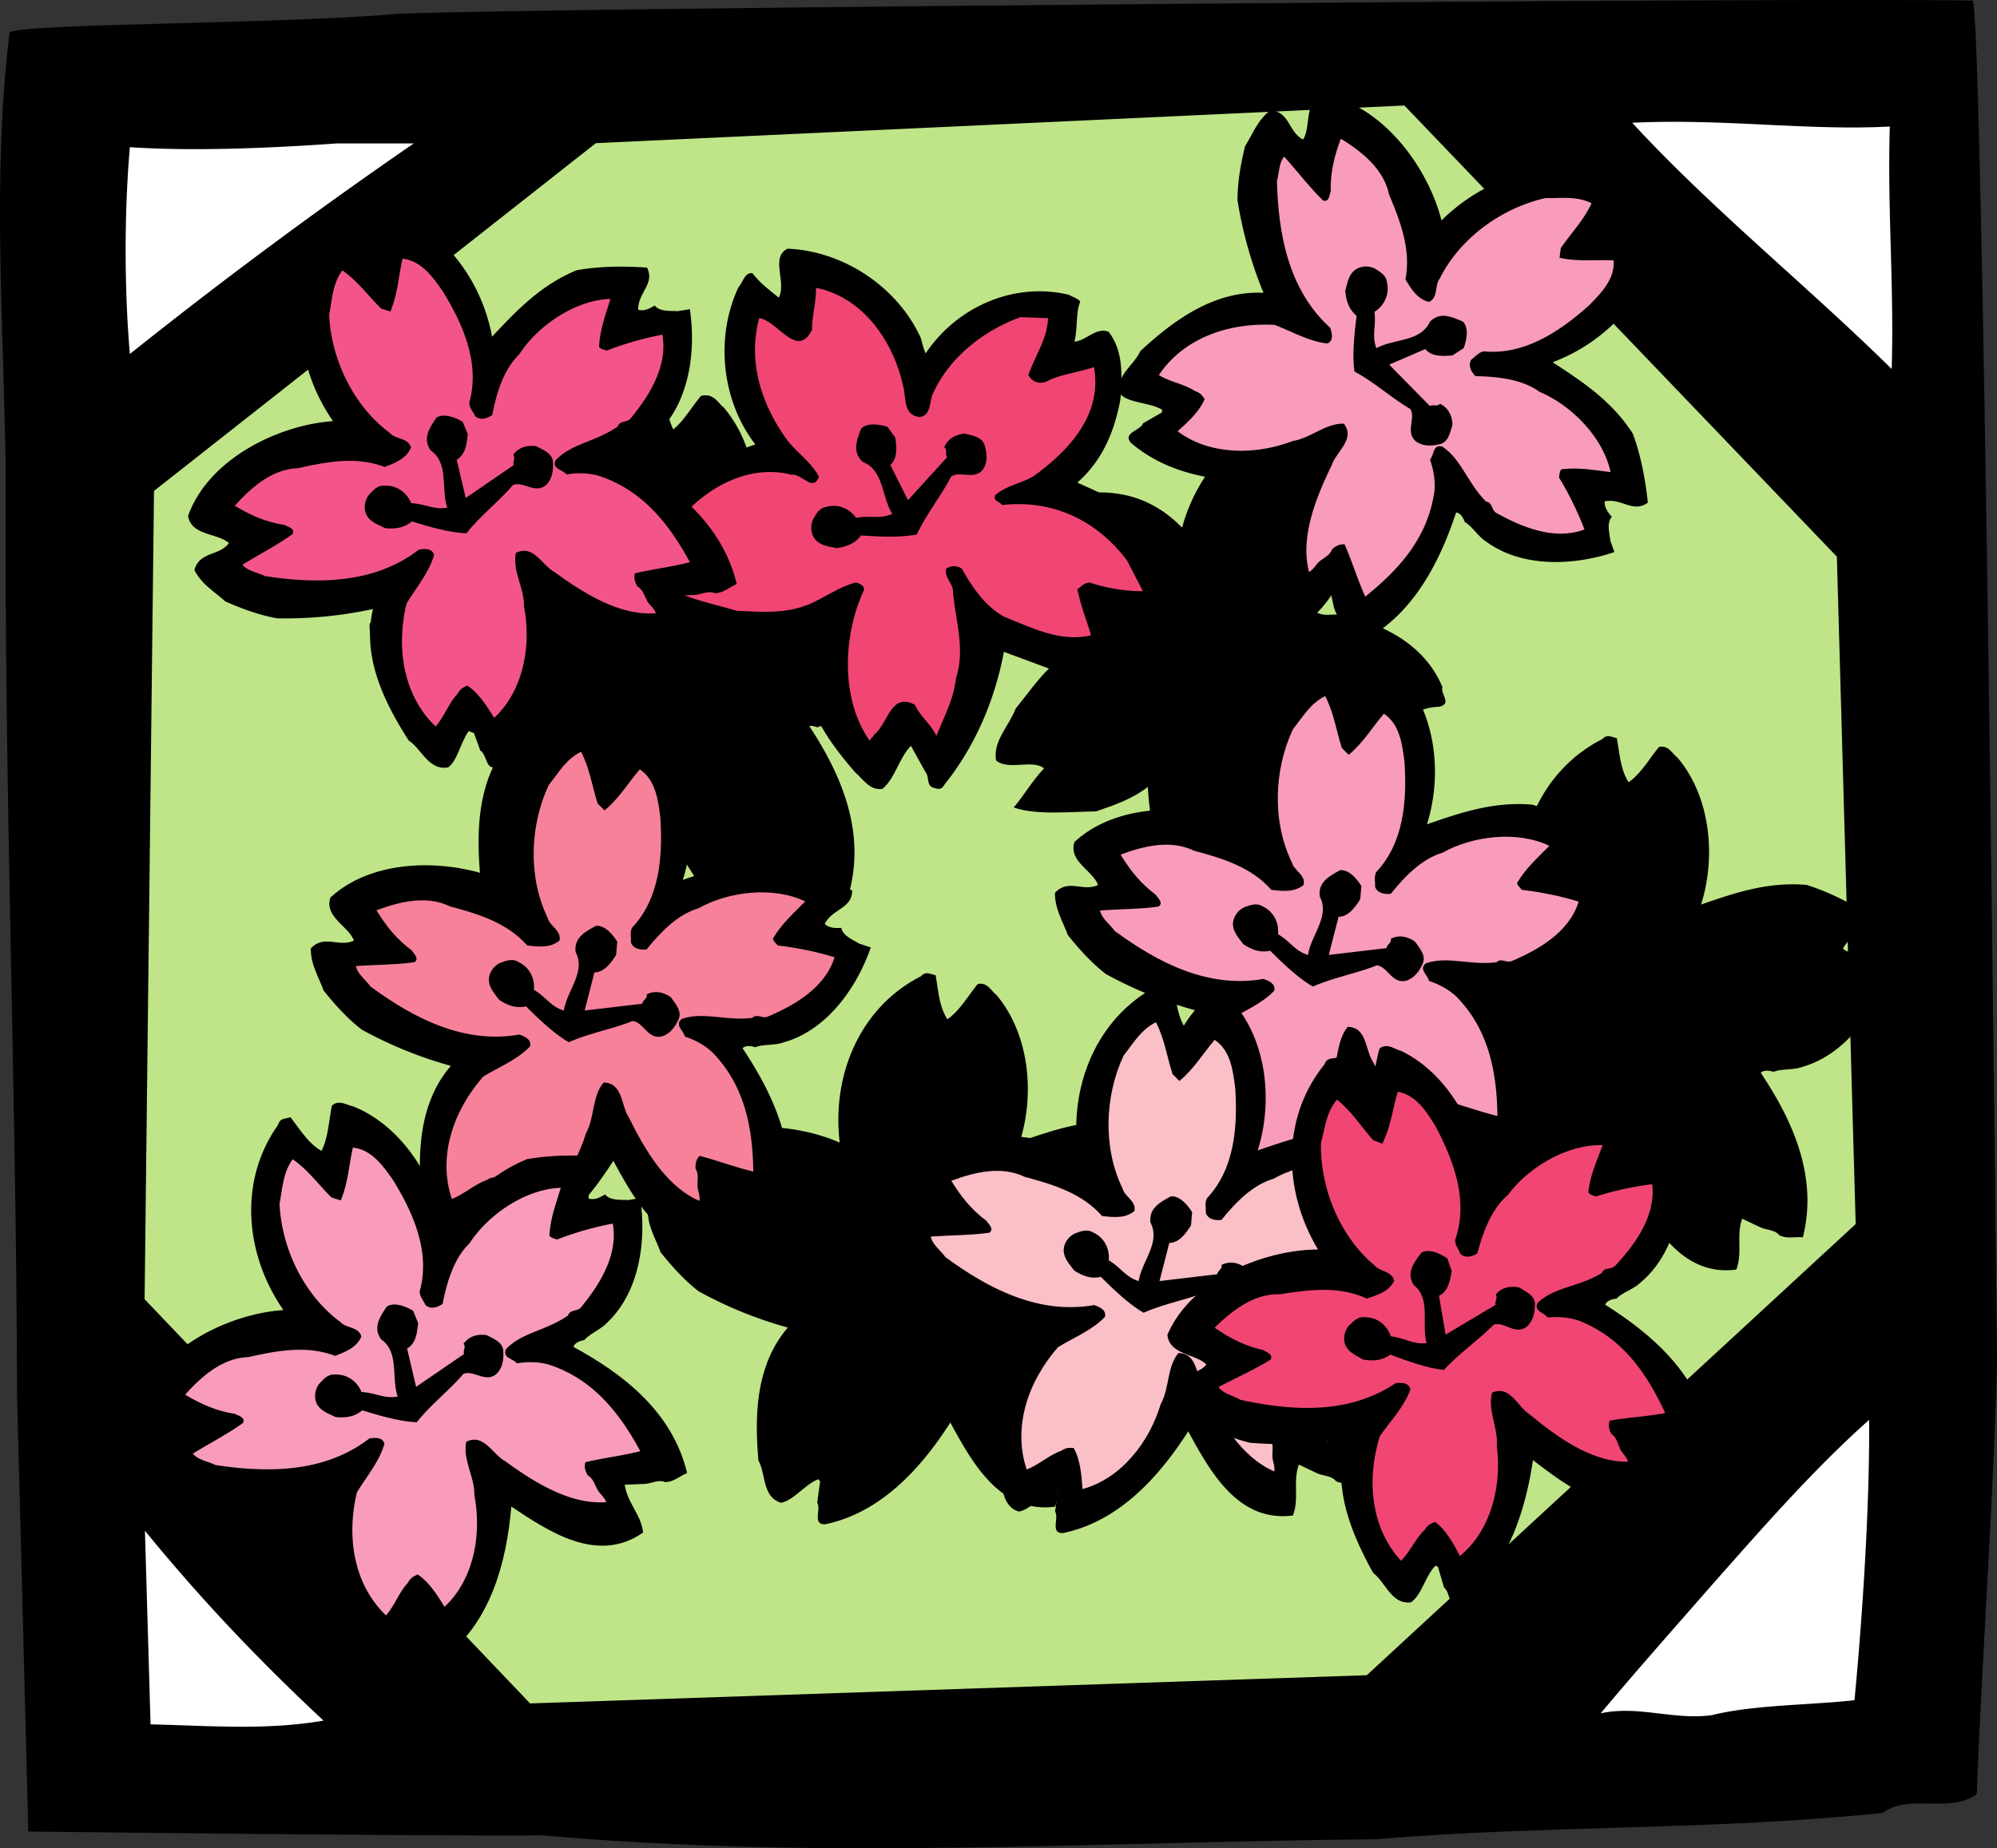 <svg xmlns="http://www.w3.org/2000/svg" width="230.603" height="213.475"><rect width="100%" height="100%" fill="#333333" stroke="none"/><path d="M227.78.066c1.23.289 2.824 156.98 2.824 156.98-.364 15.922-1.762 34.547-2.34 50.18-3.188 2.316-7.817-.145-10.86 2.172-19.613 2.027-38.5 1.375-58.62 3.039-32.208.289-63.74 2.437-96.235-.457-9.77.144-59.278-.434-59.278-.434l-1.3-50.375C1.896 126.07.45 89.593.666 55.433.521 38.57-.998 20.691 1.104 3.757c1.375-1.086 31.41-.941 44.94-2.172C61.897.933 208.382-.298 227.78.065"/><path fill="#fff" d="M218.225 14.613c-.29 9.699.507 18.312.218 28.007-9.843-9.695-20.918-18.597-29.964-28.441 10.496-.508 20.34.941 29.746.434M47.783 16.566a572.68 572.68 0 0 0-32.785 24.32c-.652-7.457-.652-16.43 0-23.887 7.453.508 16.863.075 23.883-.433h8.902M214.15 196.37c-4.921.579-11.582.508-16.504 1.739-4.558.578-8.394-1.16-12.808-.219 4.055-4.848 9.144-10.59 13.195-15.223 5.14-5.789 11.29-12.882 17.805-18.672.07 9.915-.746 22.387-1.688 32.375m-176.789 2.364c-6.8 1.156-13.172.578-19.976.433l-.649-22.363c6.442 7.89 13.098 14.91 20.625 21.93"/><path fill="#bfe588" d="M68.81 16.53 17.784 56.7l-1.086 93.363 44.512 46.683 96.621-3.257 56.453-52.11-2.172-77.082-49.941-52.11-93.36 4.345"/><path d="M108.38 114.792c.192 1.055.454 2.07 1.02 2.938 1.43-.98 2.489-2.863 3.504-4.07 1.094-.262 1.543.792 2.149 1.246 3.765 4.445 4.484 11.34 2.715 16.953 3.726-1.282 7.644-2.676 12.207-2.262 2.597.832 5.011 2.074 7.347 3.508-.039 2.11-2.3 2.07-3.168 3.84.528.492 1.207.492 1.922.453.153.941 1.395 1.394 2.035 1.808l1.356.454c-1.617 4.671-5.086 9.57-10.059 10.964-1.015.38-2.41.188-3.277.567-.414-.153-1.133-.266-1.469.113 3.652 5.461 6.629 11.941 4.86 18.988-1.055-.074-1.81.192-2.715-.226-.489-.64-1.43-.602-2.145-.903l-2.148-1.02c-.72 2.036.074 3.845-.68 5.88-6.367.828-9.61-5.16-12.094-9.719-3.39 5.313-8.066 10.438-14.469 11.754-1.507.04-.414-1.734-.906-2.488l.34-2.485-.226-.226c-1.543.601-2.825 2.449-4.293 2.71-2.188-.675-1.735-3.35-2.602-4.859-.492-5.5-.227-11.152 3.39-15.375a47.687 47.687 0 0 1-10.285-4.18c-1.62-1.245-3.09-2.863-4.41-4.523-.566-1.582-1.508-3.012-1.468-4.86 1.543-1.655 3.238-.073 4.972-.905-.601-1.657-3.465-2.75-2.71-4.973 5.085-4.711 14.054-4.484 19.894-1.922-.942-7.797 2.336-15.637 9.383-19.215.562-.605 1.015-.265 1.695-.113l.336 2.148m78.668-27.386c.187 1.058.453 2.074 1.015 2.941 1.434-.98 2.489-2.863 3.508-4.07 1.09-.262 1.543.793 2.145 1.242 3.77 4.45 4.484 11.344 2.715 16.957 3.73-1.281 7.648-2.676 12.207-2.262 2.601.832 5.011 2.074 7.347 3.504-.039 2.11-2.297 2.074-3.164 3.844.528.492 1.207.492 1.922.453.149.941 1.395 1.395 2.035 1.809l1.356.453c-1.621 4.672-5.086 9.57-10.063 10.965-1.015.375-2.41.187-3.277.562-.414-.148-1.129-.262-1.469.113 3.656 5.465 6.633 11.946 4.86 18.993-1.055-.075-1.81.187-2.711-.227-.489-.64-1.434-.602-2.149-.902l-2.148-1.02c-.715 2.035.074 3.844-.676 5.879-6.371.828-9.61-5.164-12.098-9.723-3.39 5.313-8.062 10.438-14.468 11.758-1.508.035-.415-1.734-.903-2.488.113-.828.223-1.656.336-2.488l-.223-.223c-1.546.601-2.828 2.45-4.296 2.71-2.188-.675-1.735-3.35-2.602-4.859-.488-5.503-.223-11.152 3.395-15.375a48.199 48.199 0 0 1-10.29-4.18c-1.62-1.245-3.09-2.866-4.406-4.523-.566-1.582-1.508-3.015-1.472-4.859 1.546-1.66 3.242-.078 4.976-.906-.605-1.657-3.469-2.75-2.715-4.973 5.086-4.71 14.055-4.484 19.895-1.922-.942-7.8 2.336-15.637 9.383-19.215.566-.605 1.02-.265 1.695-.113l.34 2.145m-110.422-40.2c.191 1.055.453 2.07 1.02 2.938 1.43-.977 2.488-2.863 3.503-4.07 1.094-.262 1.543.793 2.149 1.246 3.765 4.445 4.484 11.34 2.71 16.957 3.731-1.282 7.65-2.676 12.208-2.262 2.601.828 5.015 2.07 7.351 3.504-.039 2.11-2.3 2.074-3.168 3.844.528.488 1.207.488 1.922.453.153.941 1.395 1.394 2.035 1.808l1.356.45c-1.621 4.675-5.086 9.57-10.059 10.968-1.02.375-2.41.188-3.277.563-.418-.153-1.133-.262-1.473.113 3.657 5.465 6.633 11.945 4.864 18.992-1.055-.078-1.809.188-2.715-.226-.489-.64-1.43-.606-2.149-.907l-2.144-1.015c-.719 2.035.074 3.844-.68 5.879-6.367.828-9.61-5.164-12.094-9.723-3.394 5.313-8.066 10.438-14.468 11.754-1.508.04-.418-1.73-.907-2.484l.34-2.489-.226-.226c-1.543.605-2.829 2.449-4.297 2.715-2.184-.68-1.73-3.356-2.598-4.864-.492-5.5-.226-11.152 3.39-15.37a47.902 47.902 0 0 1-10.284-4.184c-1.622-1.243-3.09-2.864-4.41-4.52-.567-1.582-1.508-3.015-1.47-4.863 1.544-1.656 3.239-.074 4.973-.902-.601-1.66-3.465-2.75-2.71-4.977 5.085-4.707 14.054-4.484 19.894-1.918-.942-7.8 2.336-15.637 9.379-19.219.566-.601 1.02-.261 1.699-.113l.336 2.148"/><path fill="none" stroke="#000" stroke-width=".754" d="M76.627 47.206c.191 1.055.453 2.07 1.02 2.938 1.43-.977 2.488-2.863 3.503-4.07 1.094-.262 1.543.793 2.149 1.246 3.765 4.445 4.484 11.34 2.71 16.957 3.731-1.282 7.65-2.676 12.208-2.262 2.601.828 5.015 2.07 7.351 3.504-.039 2.11-2.3 2.074-3.168 3.844.528.488 1.207.488 1.922.453.153.941 1.395 1.394 2.035 1.808l1.356.45c-1.621 4.675-5.086 9.57-10.059 10.968-1.02.375-2.41.188-3.277.563-.418-.153-1.133-.262-1.473.113 3.657 5.465 6.633 11.945 4.864 18.992-1.055-.078-1.809.188-2.715-.226-.489-.64-1.43-.606-2.149-.907l-2.144-1.015c-.719 2.035.074 3.844-.68 5.879-6.367.828-9.61-5.164-12.094-9.723-3.394 5.313-8.066 10.438-14.468 11.754-1.508.04-.418-1.73-.907-2.484l.34-2.489-.226-.226c-1.543.605-2.829 2.449-4.297 2.715-2.184-.68-1.73-3.356-2.598-4.864-.492-5.5-.226-11.152 3.39-15.37a47.902 47.902 0 0 1-10.284-4.184c-1.622-1.243-3.09-2.864-4.41-4.52-.567-1.582-1.508-3.015-1.47-4.863 1.544-1.656 3.239-.074 4.973-.902-.601-1.66-3.465-2.75-2.71-4.977 5.085-4.707 14.054-4.484 19.894-1.918-.942-7.8 2.336-15.637 9.379-19.219.566-.601 1.02-.261 1.699-.113zm0 0"/><path d="M106.318 39.007c.188.602.301 1.242.567 1.809 3.691-5.5 10.324-8.25 16.504-6.781.453.261.98.375 1.355.789-.562 1.394-.262 3.015-.676 4.636 1.317-.074 2.524-1.734 3.957-1.133 1.657 2.149 1.582 4.899 1.356 7.801-.64 3.469-1.961 6.973-4.973 9.61l2.485 1.129c3.882 0 6.933 1.359 9.609 4.07 1.582-5.914 6.367-12.094 12.887-12.887.527 0 1.093.152 1.015.793-.226 1.582-.113 3.465.34 5.2 1.242-.266 2.223-1.434 3.39-1.47.942-.566 1.81-1.28 2.942-1.359l.45 1.02c.566 4.71-.755 9.496-2.258 13.789-.832 1.695-1.735 3.316-3.168 4.75.832.414 1.66.148 2.488.226 4.973.903 9.91 3.391 11.98 8.364-.261.828 1.133 1.882-.336 2.261-.98.036-2.035.227-2.714.79.64 1.62 1.695 3.203 1.582 4.976-1.508 1.504-3.993 1.469-5.766 2.371-2.563.227-5.461-.262-7.91-1.016.64 5.274.074 11.192-5.2 14.13-.605.792-1.734.265-2.374 1.019-1.848-.754-1.094-3.317-1.922-4.863-.64 1.433-1.961 2.789-1.922 4.636-.266.262-.68.34-1.016.45-2.113-1.204-3.582-3.692-4.863-5.762-1.094-2.227-1.43-4.824-1.582-7.461-1.809 1.39-3.883 2.11-5.992 2.824-3.09.04-6.934.453-9.492-.453 1.203-1.43 2.144-3.09 3.503-4.52-1.394-1.093-4.07.301-5.539-.906-.414-2.222 1.504-3.992 2.258-5.988 1.246-1.547 2.488-3.316 3.844-4.637l-5.2-1.922c-1.054 5.614-3.316 10.891-6.894 15.375-.379.715-.941.414-1.469.227-.566-.418-.265-1.207-.68-1.695-.566-1.02-1.128-2.036-1.695-3.055-1.394 1.433-1.77 3.656-3.277 4.973-1.508.226-2.262-1.168-3.168-1.918-3.84-4.41-7.27-9.57-5.648-15.942-3.055.867-7.047 1.735-10.403.567-3.312-1.094-7.234-1.547-9.27-4.973.114-1.547 1.661-1.809 2.602-2.828.414-.34 1.094-.64 1.356-1.242-1.281-.868-3.543-.04-4.86-1.246.868-4.82 5.88-8.625 9.946-10.512l4.75-1.696c-3.883-5.011-4.672-12.394-1.922-18.199.527-.527.64-1.656 1.582-1.582.902 1.168 1.922 1.922 3.05 2.828.946-1.734-1.015-4.675 1.02-5.652 6.407.262 12.66 4.371 15.371 10.285"/><path fill="#f14674" d="M104.283 44.546c.38 1.32-.035 3.43 1.922 3.617 1.395-.187 1.059-1.882 1.586-2.824 1.918-4.183 5.953-7.234 10.059-8.707l3.164.113c-.036 2.34-1.508 4.372-2.258 6.559.375.79 1.242 1.09 2.031.79 1.586-.868 3.73-1.056 5.54-1.696.98 5.465-2.825 9.57-6.895 12.547-1.43.906-3.203 1.093-4.52 2.261-.266.68.563.715.79 1.133 5.839-.68 11.003 1.77 14.468 6.442l1.809 3.504c-2.07 0-4.145-.34-6.215-1.016-.606.113-.828.414-1.356.789.375 1.848 1.055 3.543 1.582 5.312-3.504.868-6.933-.902-10.062-2.148-2.184-1.203-3.73-3.504-4.86-5.539a1.594 1.594 0 0 0-1.808 0c-.227 1.094.828 1.7.789 2.715.305 3.39 1.433 6.554.34 9.949-.262 2.41-1.395 4.48-2.262 6.668-.563-1.32-1.844-2.223-2.484-3.617-2.829-1.469-3.055 2.183-4.75 3.504-.036.265-.414.375-.45.675-3.43-4.82-3.09-12.28-.68-17.406.075-.566-.527-.754-.902-.902-1.66.414-3.09 1.39-4.636 2.148-2.977 1.543-5.914 1.278-9.157 1.13-2.035-.606-4.105-1.055-6.105-1.81.98-1.921 4.598-2.94 3.617-5.425-1.504-1.207-3.652-.867-5.426-1.582 3.09-4.672 8.668-8.328 14.242-6.895 1.172-.191 2.489 2.07 3.168.223-.941-1.844-2.976-3.012-4.183-4.973-2.602-3.883-3.992-8.554-2.711-13.34 2.11.266 4.367 4.786 6.101 1.36-.035-1.547.493-3.168.454-4.863 5.464 1.093 8.93 6.218 10.058 11.304"/><path d="M103.38 50.538c.153 1.055.302 2.41-.566 3.164l2.036 4.07 4.523-4.972c-.266-.305.074-.867-.34-1.133.414-1.015 1.356-1.507 2.375-1.582.828.227 1.918.34 2.258 1.242.3.942.414 1.961-.11 2.829-.98 1.394-2.714.148-3.734.902-1.168 2.262-2.863 4.336-3.953 6.672-1.848.375-4.336.262-6.445.113-.715.977-1.735 1.317-2.824 1.469-.829-.188-1.735-.266-2.375-.906-.641-.676-.715-1.844-.227-2.598.3-.566.68-1.133 1.356-1.246 1.394-.414 2.714.152 3.507 1.246 1.618-.3 2.711.187 4.18-.453-1.242-1.961-.98-5.051-3.39-5.992-1.243-1.094-.755-2.45-.227-3.844.754-.754 2.187-.488 3.055-.227l.902 1.246M69.47 84.562c.188 1.055.45 2.074 1.016 2.941 1.43-.98 2.489-2.867 3.504-4.07 1.094-.266 1.547.789 2.149 1.242 3.765 4.445 4.484 11.344 2.71 16.957 3.731-1.281 7.653-2.676 12.212-2.262 2.597.829 5.011 2.075 7.347 3.504-.039 2.11-2.3 2.075-3.168 3.844.531.492 1.207.492 1.922.453.152.942 1.395 1.395 2.035 1.809l1.36.453c-1.621 4.672-5.09 9.57-10.063 10.96-1.015.38-2.41.192-3.277.567-.414-.148-1.133-.261-1.469.114 3.652 5.464 6.629 11.945 4.86 18.992-1.055-.078-1.81.187-2.712-.227-.492-.64-1.433-.601-2.148-.906l-2.148-1.016c-.715 2.035.074 3.844-.68 5.88-6.367.827-9.61-5.165-12.094-9.723-3.39 5.312-8.062 10.437-14.469 11.757-1.507.036-.414-1.734-.906-2.488l.34-2.488-.227-.227c-1.543.606-2.824 2.45-4.293 2.715-2.187-.68-1.734-3.355-2.601-4.86-.488-5.503-.227-11.156 3.39-15.374a47.902 47.902 0 0 1-10.285-4.184c-1.62-1.242-3.09-2.863-4.41-4.52-.566-1.581-1.508-3.015-1.469-4.863 1.543-1.656 3.243-.074 4.973-.902-.601-1.66-3.465-2.75-2.71-4.973 5.085-4.71 14.054-4.484 19.894-1.922-.942-7.8 2.336-15.636 9.383-19.218.562-.602 1.015-.262 1.695-.114l.34 2.149"/><path fill="#f68199" d="M67.096 86.824c.98 1.847 1.28 3.992 1.922 5.992l.789.789c1.66-1.356 2.714-3.164 4.07-4.746 1.809 1.203 2.11 3.465 2.375 5.539.3 4.558-.078 9.383-3.277 12.773-.266.602-.079 1.13-.114 1.696.301.789 1.203.867 1.809.789 1.543-1.922 3.539-4.032 5.988-4.746 3.469-1.961 8.668-2.563 12.324-.793-1.359 1.394-2.714 2.562-3.73 4.296.035.301.336.528.562.79 2.262.265 4.45.718 6.559 1.359-1.094 3.543-4.672 5.578-7.8 6.894-.602.188-1.169-.414-1.696.114-3.129.375-5.613-.754-8.14.113-.903.68.226 1.355.34 2.035 1.132.375 2.222.942 3.167 1.809 3.692 3.77 4.672 8.55 4.746 13.789-2.11-.489-4.105-1.281-6.219-1.809-.375.38-.488.906-.449 1.473.414.715.188 1.277.223 2.144.078.528.305.98.226 1.582-3.878-1.656-6.367-6.027-8.136-9.605-.942-1.395-.68-4.031-2.942-4.07-1.355 1.656-1.015 4.07-2.035 5.879-1.277 4.292-4.48 8.59-9.039 9.832-.113-1.657-.265-3.426-1.02-4.747-.68-.039-.94 0-1.468.34-1.395.489-2.563 1.617-3.957 2.149-1.656-4.938.187-10.215 3.617-14.133 1.77-1.09 3.918-1.922 5.426-3.504.187-.828-.715-1.168-1.242-1.355-6.407 1.128-12.207-1.883-17.184-5.54-.566-.792-1.508-1.433-1.695-2.375 2.11-.148 4.86-.148 6.78-.449.567-.453-.108-.98-.335-1.36-1.734-1.28-2.941-2.788-4.07-4.632 2.636-.98 5.765-1.773 8.476-.453 3.242.867 6.633 1.883 8.93 4.52 1.394.152 2.64.304 3.73-.563.266-1.168-1.128-1.66-1.355-2.598-2.297-4.715-2.074-10.703.113-15.375 1.207-1.507 1.996-2.976 3.73-3.843"/><path d="M71.146 110.296c-.578.895-1.355 2.016-2.503 2.016l-1.133 4.406 6.676-.789c0-.398.625-.605.484-1.074.98-.496 2.012-.25 2.832.363.477.711 1.227 1.516.89 2.418-.39.91-.972 1.754-1.94 2.063-1.653.41-2.145-1.668-3.407-1.766-2.367.941-5.004 1.394-7.363 2.441-1.641-.93-3.442-2.644-4.938-4.14-1.183.27-2.172-.14-3.098-.746-.5-.684-1.132-1.336-1.195-2.239-.039-.933.668-1.863 1.531-2.109.602-.23 1.254-.41 1.84-.05 1.324.6 1.95 1.89 1.832 3.234 1.418.835 1.922 1.925 3.453 2.402.348-2.293 2.57-4.453 1.368-6.746-.22-1.64 1.039-2.344 2.351-3.047 1.063-.078 1.969 1.062 2.453 1.828l-.133 1.535m84.25-32.156c.192 1.05.454 2.07 1.02 2.937 1.43-.98 2.484-2.863 3.504-4.07 1.094-.265 1.543.793 2.148 1.242 3.766 4.45 4.48 11.344 2.711 16.957 3.73-1.28 7.649-2.675 12.211-2.261 2.598.832 5.008 2.074 7.344 3.504-.035 2.113-2.297 2.074-3.164 3.843.527.493 1.207.493 1.922.453.152.942 1.394 1.395 2.035 1.809l1.355.453c-1.617 4.672-5.086 9.57-10.058 10.965-1.02.375-2.41.188-3.278.563-.414-.149-1.132-.262-1.472.113 3.656 5.465 6.633 11.945 4.863 18.992-1.055-.074-1.808.187-2.715-.227-.488-.64-1.43-.601-2.148-.902l-2.145-1.02c-.718 2.036.074 3.844-.68 5.88-6.367.828-9.609-5.165-12.093-9.723-3.395 5.312-8.067 10.437-14.473 11.758-1.504.039-.414-1.735-.902-2.489l.34-2.484-.227-.227c-1.547.602-2.828 2.45-4.297 2.711-2.183-.675-1.73-3.351-2.597-4.86-.493-5.5-.227-11.151 3.39-15.374a48.199 48.199 0 0 1-10.289-4.18c-1.617-1.246-3.086-2.863-4.406-4.523-.566-1.582-1.508-3.016-1.469-4.86 1.543-1.66 3.238-.074 4.973-.906-.602-1.656-3.465-2.75-2.715-4.972 5.09-4.711 14.059-4.485 19.898-1.922-.945-7.801 2.336-15.637 9.38-19.215.566-.606 1.019-.266 1.699-.113l.335 2.148"/><path fill="#f89cba" d="M153.025 80.398c.977 1.847 1.282 3.996 1.922 5.992l.79.793c1.66-1.36 2.714-3.168 4.07-4.75 1.808 1.207 2.109 3.465 2.375 5.539.3 4.559-.078 9.383-3.282 12.773-.261.602-.074 1.133-.113 1.696.305.793 1.207.867 1.813.793 1.543-1.922 3.539-4.035 5.988-4.75 3.469-1.957 8.668-2.563 12.32-.79-1.355 1.395-2.71 2.563-3.726 4.294.035.304.336.527.562.793 2.262.265 4.445.714 6.555 1.355-1.09 3.543-4.672 5.578-7.797 6.895-.602.191-1.168-.414-1.695.113-3.13.379-5.614-.75-8.141.113-.902.68.227 1.36.34 2.035 1.133.38 2.223.942 3.164 1.809 3.695 3.77 4.672 8.555 4.75 13.793-2.11-.492-4.11-1.281-6.219-1.809-.375.375-.488.903-.453 1.469.414.715.191 1.281.227 2.148.074.528.3.98.226 1.583-3.879-1.66-6.367-6.032-8.137-9.61-.945-1.394-.68-4.031-2.941-4.07-1.355 1.66-1.016 4.07-2.035 5.879-1.281 4.297-4.484 8.59-9.043 9.836-.113-1.66-.262-3.43-1.016-4.75-.68-.036-.941 0-1.468.34-1.395.488-2.563 1.62-3.957 2.148-1.66-4.938.187-10.211 3.617-14.129 1.77-1.094 3.918-1.922 5.425-3.504.188-.832-.714-1.168-1.242-1.36-6.406 1.134-12.21-1.882-17.183-5.538-.567-.79-1.508-1.43-1.696-2.371 2.11-.153 4.86-.153 6.782-.454.566-.453-.114-.98-.34-1.355-1.73-1.281-2.938-2.79-4.067-4.637 2.637-.98 5.762-1.77 8.477-.453 3.238.867 6.629 1.887 8.93 4.524 1.394.152 2.636.3 3.73-.567.262-1.168-1.129-1.656-1.355-2.597-2.301-4.711-2.075-10.704.113-15.375 1.203-1.508 1.996-2.977 3.73-3.844"/><path d="M157.072 103.87c-.578.895-1.351 2.016-2.5 2.02l-1.133 4.406 6.676-.789c-.004-.402.625-.605.485-1.078.98-.496 2.011-.246 2.832.363.476.715 1.226 1.516.89 2.422-.39.91-.972 1.75-1.941 2.059-1.652.41-2.145-1.664-3.406-1.766-2.368.942-5.008 1.395-7.364 2.442-1.64-.926-3.445-2.645-4.937-4.141-1.184.27-2.172-.14-3.098-.746-.5-.684-1.133-1.336-1.199-2.238-.04-.93.672-1.864 1.535-2.11.598-.23 1.254-.41 1.84-.05 1.324.601 1.95 1.894 1.828 3.238 1.422.836 1.926 1.922 3.457 2.402.344-2.297 2.57-4.453 1.367-6.746-.222-1.64 1.04-2.344 2.352-3.05 1.062-.075 1.969 1.062 2.45 1.831l-.134 1.531m-21.222 11.938c.191 1.055.453 2.074 1.02 2.941 1.429-.98 2.487-2.867 3.503-4.07 1.094-.266 1.543.79 2.148 1.242 3.766 4.446 4.485 11.34 2.711 16.957 3.73-1.281 7.649-2.676 12.211-2.261 2.598.828 5.008 2.074 7.348 3.503-.04 2.11-2.3 2.075-3.168 3.844.527.488 1.207.488 1.922.453.152.942 1.394 1.395 2.035 1.809l1.356.45c-1.618 4.675-5.086 9.573-10.06 10.964-1.015.379-2.41.191-3.276.566-.414-.148-1.133-.261-1.473.114 3.656 5.465 6.633 11.945 4.863 18.992-1.054-.078-1.808.187-2.715-.227-.488-.64-1.43-.601-2.148-.906l-2.145-1.016c-.714 2.036.075 3.844-.68 5.88-6.366.827-9.609-5.165-12.093-9.723-3.39 5.312-8.063 10.437-14.469 11.754-1.508.039-.418-1.73-.906-2.485l.34-2.488-.227-.227c-1.543.606-2.824 2.45-4.297 2.715-2.183-.68-1.73-3.355-2.597-4.86-.492-5.503-.227-11.155 3.39-15.374a47.902 47.902 0 0 1-10.285-4.184c-1.62-1.242-3.09-2.863-4.41-4.52-.566-1.581-1.508-3.015-1.469-4.863 1.543-1.656 3.239-.074 4.973-.902-.602-1.656-3.465-2.75-2.711-4.973 5.086-4.71 14.05-4.484 19.895-1.921-.946-7.801 2.335-15.637 9.382-19.22.563-.6 1.016-.26 1.696-.112l.336 2.148"/><path fill="#fbbfc7" d="M133.479 118.07c.976 1.847 1.28 3.992 1.921 5.992l.79.789c1.66-1.356 2.714-3.164 4.07-4.746 1.808 1.203 2.11 3.465 2.375 5.539.3 4.558-.078 9.383-3.278 12.773-.265.602-.078 1.13-.113 1.696.3.789 1.203.867 1.805.789 1.547-1.922 3.543-4.032 5.992-4.746 3.469-1.961 8.668-2.563 12.324-.793-1.36 1.394-2.715 2.562-3.734 4.297.039.3.344.527.566.792 2.262.262 4.45.715 6.559 1.356-1.094 3.543-4.672 5.574-7.8 6.894-.602.188-1.169-.414-1.696.114-3.13.379-5.614-.754-8.14.113-.903.68.226 1.356.339 2.035 1.133.375 2.223.942 3.164 1.809 3.695 3.765 4.672 8.55 4.75 13.789-2.11-.488-4.105-1.281-6.219-1.809-.375.38-.488.907-.453 1.469.418.719.192 1.281.23 2.148.075.528.301.98.223 1.582-3.879-1.656-6.367-6.027-8.136-9.605-.942-1.395-.68-4.031-2.942-4.07-1.355 1.656-1.015 4.07-2.035 5.879-1.277 4.293-4.48 8.59-9.043 9.832-.11-1.657-.262-3.426-1.016-4.746-.68-.04-.941 0-1.468.34-1.395.488-2.563 1.617-3.957 2.148-1.657-4.938.187-10.215 3.617-14.133 1.77-1.09 3.918-1.922 5.426-3.504.187-.828-.715-1.168-1.243-1.355-6.406 1.129-12.21-1.883-17.183-5.54-.567-.792-1.508-1.433-1.695-2.374 2.109-.149 4.859-.149 6.78-.45.567-.453-.113-.98-.34-1.359-1.73-1.281-2.937-2.785-4.065-4.633 2.636-.98 5.761-1.77 8.476-.453 3.242.867 6.633 1.883 8.93 4.523 1.394.149 2.636.301 3.73-.566.266-1.168-1.129-1.656-1.355-2.601-2.301-4.708-2.074-10.7.113-15.372 1.203-1.507 1.996-2.976 3.73-3.843"/><path d="M137.53 141.538c-.579.899-1.356 2.02-2.505 2.02l-1.132 4.406 6.675-.789c0-.398.625-.605.485-1.074.98-.496 2.011-.25 2.828.363.48.711 1.23 1.516.894 2.418-.39.91-.972 1.754-1.941 2.063-1.652.41-2.145-1.668-3.41-1.766-2.363.941-5 1.395-7.36 2.441-1.64-.93-3.441-2.644-4.937-4.14-1.184.27-2.172-.145-3.098-.746-.5-.684-1.133-1.336-1.199-2.239-.039-.933.672-1.863 1.535-2.113.598-.226 1.254-.406 1.84-.047 1.324.602 1.95 1.895 1.832 3.235 1.418.836 1.922 1.922 3.453 2.402.344-2.293 2.57-4.453 1.367-6.746-.218-1.64 1.04-2.344 2.352-3.047 1.062-.078 1.973 1.063 2.453 1.828l-.133 1.531M187.03 23.96c-.72.797-1.364 1.63-1.7 2.606 1.652.531 3.785.21 5.363.277.88.7.32 1.703.332 2.457-1.203 5.703-6.214 10.492-11.738 12.535 3.297 2.164 6.8 4.403 9.27 8.262.937 2.563 1.43 5.23 1.73 7.953-1.691 1.262-3.047-.547-4.976-.144-.063.714.351 1.25.82 1.793-.652.699-.25 1.957-.184 2.718l.473 1.348c-4.684 1.582-10.68 1.844-14.828-1.23-.922-.575-1.625-1.793-2.453-2.247-.137-.421-.485-1.054-.993-1.093-2.078 6.238-5.375 12.562-12.03 15.48-.587-.883-1.255-1.316-1.481-2.285.203-.777-.403-1.5-.602-2.25l-.512-2.32c-2.046.68-2.992 2.414-5.062 3.066-4.555-4.527-1.809-10.758.273-15.52-6.277.579-13.191.024-18.156-4.23-.953-1.168 1.113-1.387 1.41-2.238l2.172-1.254.043-.32c-1.426-.848-3.668-.73-4.777-1.73-.805-2.145 1.59-3.427 2.246-5.032 4.05-3.758 8.68-7.012 14.23-6.742a47.93 47.93 0 0 1-3-10.692c-.008-2.043.372-4.195.875-6.254.903-1.414 1.457-3.039 2.942-4.14 2.254.207 2.043 2.515 3.762 3.379.94-1.493.05-4.426 2.265-5.192 6.84 1.133 12.156 8.36 13.711 14.543 5.586-5.523 13.79-7.734 20.938-4.36.82.079.828.645 1.125 1.274l-1.489 1.582"/><path fill="#f89cba" d="M183.787 23.472c-.86 1.902-2.371 3.457-3.555 5.188l-.144 1.109c2.09.48 4.164.207 6.246.308.156 2.168-1.445 3.79-2.922 5.27-3.418 3.031-7.46 5.688-12.101 5.234-.641.16-.942.633-1.41.95-.442.722.054 1.484.48 1.914 2.469.043 5.36.328 7.426 1.828 3.672 1.539 7.336 5.277 8.172 9.25-1.93-.215-3.688-.574-5.68-.313-.215.211-.207.59-.278.93a37.52 37.52 0 0 1 2.946 6.012c-3.469 1.308-7.27-.274-10.23-1.938-.52-.363-.387-1.18-1.126-1.273-2.215-2.239-2.847-4.899-5.078-6.364-1.09-.296-.933 1.012-1.402 1.516.398 1.125.621 2.336.512 3.61-.715 5.23-3.899 8.933-7.989 12.203-.906-1.97-1.504-4.032-2.383-6.02-.527-.07-1.015.164-1.437.543-.313.766-.895.934-1.559 1.492-.37.383-.59.84-1.113 1.149-1.066-4.082.863-8.727 2.61-12.32.523-1.598 2.769-3.005 1.414-4.817-2.141-.055-3.84 1.691-5.891 1.996-4.18 1.617-9.54 1.719-13.313-1.121 1.239-1.106 2.547-2.309 3.125-3.715-.382-.558-.574-.742-1.168-.953-1.242-.8-2.847-1.031-4.12-1.813 2.886-4.332 8.187-6.105 13.382-5.796 1.95.73 3.922 1.918 6.094 2.14.773-.36.484-1.281.312-1.812-4.82-4.371-5.992-10.805-6.152-16.973.281-.934.211-2.07.84-2.793 1.41 1.574 3.098 3.746 4.512 5.082.703.168.707-.691.863-1.101-.05-2.153.402-4.032 1.168-6.055 2.39 1.484 4.933 3.473 5.555 6.422 1.3 3.094 2.574 6.398 1.898 9.828.734 1.195 1.375 2.27 2.73 2.605 1.086-.511.618-1.91 1.223-2.668 2.317-4.703 7.188-8.195 12.219-9.328 1.933.028 3.578-.246 5.324.594"/><path d="M167.72 41.05c-1.062.094-2.425.168-3.128-.738l-4.176 1.805 4.711 4.789c.316-.246.863.125 1.148-.274.993.469 1.43 1.438 1.45 2.457-.274.817-.446 1.903-1.368 2.188-.957.25-1.98.304-2.816-.27-1.336-1.055 0-2.715-.695-3.773-2.192-1.293-4.164-3.102-6.438-4.324-.273-1.864-.02-4.34.246-6.438-.937-.77-1.218-1.805-1.308-2.906.234-.817.36-1.715 1.035-2.317.71-.601 1.883-.613 2.61-.082.546.332 1.09.739 1.163 1.422.336 1.418-.3 2.703-1.437 3.43.21 1.637-.34 2.7.219 4.203 2.027-1.133 5.097-.7 6.171-3.05 1.16-1.184 2.485-.618 3.848-.012.711.792.367 2.207.059 3.058l-1.293.832m-12.091 82.926c.602.887 1.259 1.71 2.126 2.273.91-1.48 1.105-3.629 1.543-5.144.89-.688 1.734.094 2.469.262 5.253 2.527 8.71 8.535 9.378 14.382 2.887-2.687 5.899-5.558 10.231-7.035 2.715-.3 5.422-.144 8.14.211.825 1.942-1.257 2.828-1.328 4.797.68.234 1.301-.043 1.938-.367.523.797 1.844.707 2.598.824l1.421-.14c.422 4.93-.75 10.812-4.726 14.109-.777.762-2.125 1.156-2.766 1.851-.437.032-1.136.22-1.293.703 5.559 3.5 10.918 8.211 12.168 15.368-.996.359-1.574.906-2.57.898-.707-.387-1.555.031-2.328.047l-2.38-.055c.177 2.149 1.638 3.48 1.774 5.645-5.476 3.348-10.875-.805-15.004-3.957-.933 6.234-3.117 12.816-8.43 16.629-1.362.648-1.085-1.414-1.84-1.903-.233-.804-.468-1.609-.702-2.41l-.297-.117c-1.168 1.18-1.586 3.39-2.82 4.227-2.274.27-2.95-2.356-4.352-3.38-2.687-4.827-4.746-10.097-3.16-15.421a47.836 47.836 0 0 1-11.098.363c-1.988-.476-3.988-1.355-5.867-2.332-1.164-1.219-2.605-2.14-3.324-3.844.738-2.144 2.93-1.386 4.176-2.851-1.223-1.27-4.286-1.102-4.5-3.438 2.726-6.37 11.011-9.816 17.39-9.851-4.039-6.742-4.234-15.235.746-21.375.27-.778.825-.653 1.504-.793l1.184 1.824"/><path fill="#f14674" d="M154.38 127.007c1.65 1.29 2.798 3.13 4.196 4.692l1.043.398c.965-1.91 1.192-3.992 1.785-5.992 2.145.367 3.34 2.308 4.422 4.094 2.133 4.043 3.75 8.601 2.207 13.003.004.657.39 1.063.586 1.594.598.598 1.453.301 1.973-.015.633-2.383 1.597-5.121 3.543-6.774 2.367-3.199 6.87-5.867 10.93-5.738-.669 1.824-1.434 3.445-1.657 5.441.156.262.524.344.836.492a37.79 37.79 0 0 1 6.543-1.43c.442 3.68-2 6.997-4.32 9.477-.473.414-1.235.094-1.5.793-2.703 1.618-5.438 1.594-7.39 3.414-.548.989.76 1.149 1.14 1.723 1.183-.117 2.414-.047 3.625.363 4.906 1.938 7.75 5.91 9.949 10.664-2.125.41-4.27.5-6.414.88-.191.495-.078 1.023.187 1.523.668.484.692 1.093 1.079 1.87.285.454.675.774.851 1.352-4.219.067-8.27-2.914-11.344-5.46-1.43-.891-2.261-3.407-4.343-2.524-.563 2.07.73 4.133.535 6.2.578 4.445-.598 9.671-4.258 12.663-.777-1.468-1.637-3.023-2.86-3.922-.636.243-.863.383-1.206.907-1.07 1.015-1.68 2.523-2.739 3.574-3.523-3.836-3.984-9.406-2.445-14.379 1.172-1.719 2.797-3.352 3.527-5.41-.164-.836-1.129-.777-1.687-.735-5.39 3.641-11.918 3.25-17.95 1.934-.835-.492-1.956-.691-2.515-1.476 1.867-.997 4.379-2.118 6.012-3.172.332-.645-.5-.852-.86-1.102-2.105-.465-3.82-1.352-5.605-2.578 2.012-1.969 4.543-3.965 7.558-3.863 3.313-.528 6.829-.98 10 .496 1.332-.43 2.532-.801 3.176-2.035-.234-1.176-1.707-1.055-2.297-1.825-4.015-3.367-6.25-8.93-6.156-14.086.488-1.867.613-3.53 1.844-5.03"/><path d="M167.635 146.8c-.164 1.05-.414 2.395-1.465 2.86l.762 4.488 5.773-3.438c-.164-.367.324-.808.004-1.183.695-.852 1.738-1.043 2.734-.82.727.46 1.739.886 1.801 1.851.012.988-.176 1.992-.933 2.668-1.344 1.047-2.641-.649-3.832-.223-1.778 1.82-4.004 3.309-5.73 5.223-1.876-.176-4.224-1.012-6.196-1.77-.973.727-2.043.754-3.133.579-.738-.422-1.582-.758-2.008-1.555-.414-.836-.144-1.977.543-2.555.453-.453.98-.883 1.66-.793 1.457.012 2.551.938 2.993 2.211 1.636.188 2.539.973 4.128.79-.617-2.24.54-5.114-1.492-6.72-.87-1.41-.008-2.562.903-3.742.941-.5 2.234.168 2.984.672l.504 1.457M34.85 130.792c.66.848 1.363 1.625 2.27 2.133.812-1.535.87-3.691 1.21-5.234.848-.739 1.738-.016 2.48.105 5.403 2.188 9.239 7.961 10.278 13.758 2.707-2.867 5.531-5.922 9.762-7.672 2.687-.472 5.398-.492 8.132-.308.95 1.886-1.074 2.902-1.015 4.87.691.192 1.293-.124 1.91-.488.57.762 1.883.586 2.64.657l1.415-.23c.734 4.89-.063 10.839-3.82 14.382-.727.805-2.048 1.285-2.641 2.023-.438.059-1.125.29-1.25.782 5.777 3.14 11.422 7.5 13.125 14.562-.97.422-1.516 1.008-2.508 1.059-.73-.34-1.547.133-2.32.195l-2.375.098c.308 2.136 1.851 3.37 2.128 5.52-5.253 3.69-10.906-.11-15.226-2.993-.535 6.281-2.297 12.988-7.356 17.133-1.316.73-1.171-1.344-1.957-1.785-.285-.785-.57-1.57-.851-2.36l-.309-.093c-1.086 1.25-1.363 3.48-2.543 4.398-2.25.414-3.093-2.168-4.558-3.098-2.989-4.644-5.383-9.773-4.137-15.19-3.559.757-7.227 1.151-11.05 1.073-2.016-.351-4.067-1.101-6.009-1.957-1.234-1.14-2.734-1.972-3.558-3.625.601-2.183 2.836-1.57 3.988-3.11-1.305-1.187-4.348-.827-4.715-3.144 2.32-6.535 10.367-10.5 16.727-10.941-4.453-6.469-5.192-14.934-.613-21.375.222-.797.78-.707 1.449-.887l1.297 1.742"/><path fill="#f89cba" d="M33.799 133.898c1.726 1.18 2.988 2.941 4.484 4.414l1.067.332c.84-1.969.933-4.063 1.402-6.094 2.16.227 3.477 2.09 4.672 3.805 2.387 3.894 4.289 8.344 3.031 12.832.043.656.457 1.039.684 1.555.636.562 1.472.207 1.972-.137.473-2.422 1.262-5.219 3.098-6.988 2.164-3.344 6.488-6.293 10.547-6.422-.555 1.863-1.215 3.527-1.309 5.535.172.25.543.312.867.437a37.568 37.568 0 0 1 6.438-1.843c.676 3.644-1.55 7.109-3.707 9.73-.445.445-1.227.176-1.45.887-2.593 1.789-5.32 1.941-7.156 3.879-.484 1.023.832 1.097 1.247 1.644 1.175-.191 2.406-.195 3.644.133 5.02 1.621 8.11 5.406 10.61 10.012-2.098.543-4.235.77-6.348 1.281-.16.512-.016 1.031.281 1.512.7.441.762 1.047 1.2 1.797.312.433.718.73.933 1.3-4.207.332-8.438-2.382-11.668-4.73-1.484-.8-2.477-3.258-4.496-2.242-.43 2.101.992 4.078.93 6.152.859 4.398.019 9.691-3.442 12.91-.871-1.418-1.828-2.914-3.105-3.734-.621.281-.836.437-1.145.984-1.008 1.082-1.516 2.625-2.508 3.738-3.758-3.601-4.574-9.132-3.36-14.195 1.063-1.789 2.579-3.52 3.18-5.62-.218-.821-1.175-.704-1.73-.626-5.148 3.977-11.687 4-17.789 3.074-.867-.437-2-.57-2.605-1.316 1.8-1.113 4.234-2.39 5.796-3.547.293-.664-.554-.816-.93-1.047-2.128-.328-3.898-1.105-5.753-2.215 1.879-2.09 4.281-4.246 7.297-4.336 3.273-.738 6.746-1.41 10.008-.14 1.304-.516 2.476-.961 3.043-2.235-.31-1.156-1.774-.945-2.41-1.672-4.223-3.105-6.805-8.515-7.04-13.667.367-1.895.387-3.567 1.52-5.137"/><path d="M48.283 152.804c-.094 1.063-.262 2.414-1.277 2.95l1.043 4.429 5.547-3.8c-.188-.352.273-.825-.07-1.177.636-.894 1.667-1.156 2.675-.996.754.414 1.79.774 1.91 1.73.078.989-.047 2.005-.757 2.727-1.278 1.13-2.676-.48-3.84.02-1.657 1.93-3.785 3.558-5.387 5.578-1.883-.059-4.277-.742-6.297-1.371-.922.785-1.988.883-3.086.777-.765-.375-1.625-.656-2.101-1.426-.47-.808-.274-1.96.378-2.582.422-.48.918-.945 1.606-.898 1.453-.082 2.605.77 3.125 2.016 1.644.082 2.594.808 4.172.523-.758-2.191.21-5.137-1.918-6.61-.961-1.35-.172-2.558.664-3.792.906-.559 2.238.027 3.023.484l.59 1.418M40.58 28.124c.66.848 1.363 1.625 2.266 2.13.816-1.532.875-3.692 1.215-5.231.847-.742 1.734-.016 2.48.105 5.402 2.188 9.238 7.961 10.277 13.758 2.707-2.867 5.532-5.922 9.762-7.672 2.688-.476 5.399-.492 8.133-.308.95 1.886-1.07 2.902-1.016 4.87.692.192 1.293-.124 1.91-.491.57.765 1.883.59 2.641.656l1.414-.227c.734 4.89-.062 10.836-3.82 14.383-.727.805-2.047 1.285-2.64 2.02-.438.062-1.122.293-1.25.785 5.777 3.14 11.421 7.5 13.124 14.562-.969.422-1.515 1.004-2.508 1.059-.73-.34-1.547.129-2.32.195l-2.375.098c.309 2.133 1.852 3.367 2.129 5.52-5.254 3.69-10.906-.11-15.227-2.993-.539 6.281-2.296 12.988-7.355 17.129-1.316.734-1.172-1.34-1.957-1.781l-.856-2.36-.304-.093c-1.086 1.25-1.364 3.48-2.543 4.394-2.25.414-3.094-2.164-4.559-3.097-2.988-4.645-5.379-9.77-4.137-15.188a48.062 48.062 0 0 1-11.05 1.07c-2.016-.347-4.067-1.101-6.004-1.957-1.239-1.136-2.739-1.968-3.559-3.62.598-2.188 2.832-1.571 3.985-3.11-1.305-1.188-4.348-.828-4.715-3.145 2.32-6.535 10.367-10.5 16.73-10.941-4.457-6.473-5.195-14.934-.617-21.375.223-.797.777-.707 1.45-.89l1.296 1.745"/><path fill="#f3558b" d="M39.53 31.23c1.726 1.18 2.988 2.941 4.484 4.414l1.066.332c.84-1.973.934-4.063 1.402-6.094 2.16.227 3.477 2.09 4.672 3.801 2.387 3.898 4.293 8.344 3.032 12.836.043.656.457 1.035.687 1.555.633.562 1.469.207 1.969-.141.472-2.418 1.262-5.215 3.101-6.984 2.157-3.348 6.485-6.297 10.543-6.422-.554 1.863-1.215 3.527-1.308 5.535.172.25.543.308.867.437a37.569 37.569 0 0 1 6.437-1.843c.676 3.644-1.55 7.109-3.707 9.73-.445.445-1.226.176-1.449.887-2.594 1.785-5.32 1.941-7.156 3.879-.484 1.023.832 1.097 1.246 1.644 1.176-.191 2.406-.195 3.645.133 5.02 1.621 8.109 5.406 10.605 10.008-2.094.547-4.23.773-6.344 1.285-.16.508-.015 1.031.282 1.512.699.441.761 1.047 1.199 1.797.308.433.718.73.933 1.296-4.207.336-8.437-2.382-11.668-4.73-1.484-.797-2.472-3.254-4.492-2.238-.433 2.097.988 4.078.926 6.152.86 4.399.02 9.688-3.441 12.906-.872-1.414-1.829-2.914-3.106-3.73-.621.281-.836.437-1.144.984-1.008 1.078-1.516 2.621-2.508 3.739-3.762-3.602-4.574-9.133-3.356-14.196 1.059-1.789 2.578-3.52 3.176-5.62-.219-.825-1.176-.704-1.73-.626-5.149 3.977-11.688 4-17.79 3.074-.867-.441-2-.57-2.605-1.316 1.8-1.113 4.234-2.39 5.797-3.55.293-.661-.555-.813-.93-1.044-2.129-.328-3.898-1.105-5.754-2.215 1.88-2.093 4.282-4.246 7.297-4.336 3.274-.738 6.746-1.41 10.008-.144 1.305-.512 2.477-.957 3.043-2.235-.309-1.152-1.773-.94-2.41-1.671-4.223-3.102-6.805-8.512-7.04-13.668.368-1.891.387-3.563 1.52-5.133"/><path d="M54.018 50.136c-.098 1.059-.266 2.414-1.282 2.95l1.043 4.429 5.547-3.8c-.187-.356.274-.825-.07-1.18.637-.895 1.668-1.153 2.676-.993.754.41 1.789.774 1.91 1.73.078.99-.047 2.005-.758 2.727-1.277 1.13-2.676-.48-3.84.02-1.656 1.93-3.785 3.555-5.387 5.578-1.882-.059-4.277-.742-6.293-1.375-.925.79-1.992.887-3.09.781-.765-.375-1.624-.656-2.101-1.43-.469-.804-.273-1.96.379-2.581.422-.477.918-.942 1.605-.895 1.454-.082 2.606.77 3.125 2.016 1.645.082 2.594.808 4.172.523-.758-2.191.211-5.137-1.918-6.61-.96-1.35-.172-2.558.664-3.792.907-.559 2.239.027 3.02.484l.598 1.418"/></svg>
